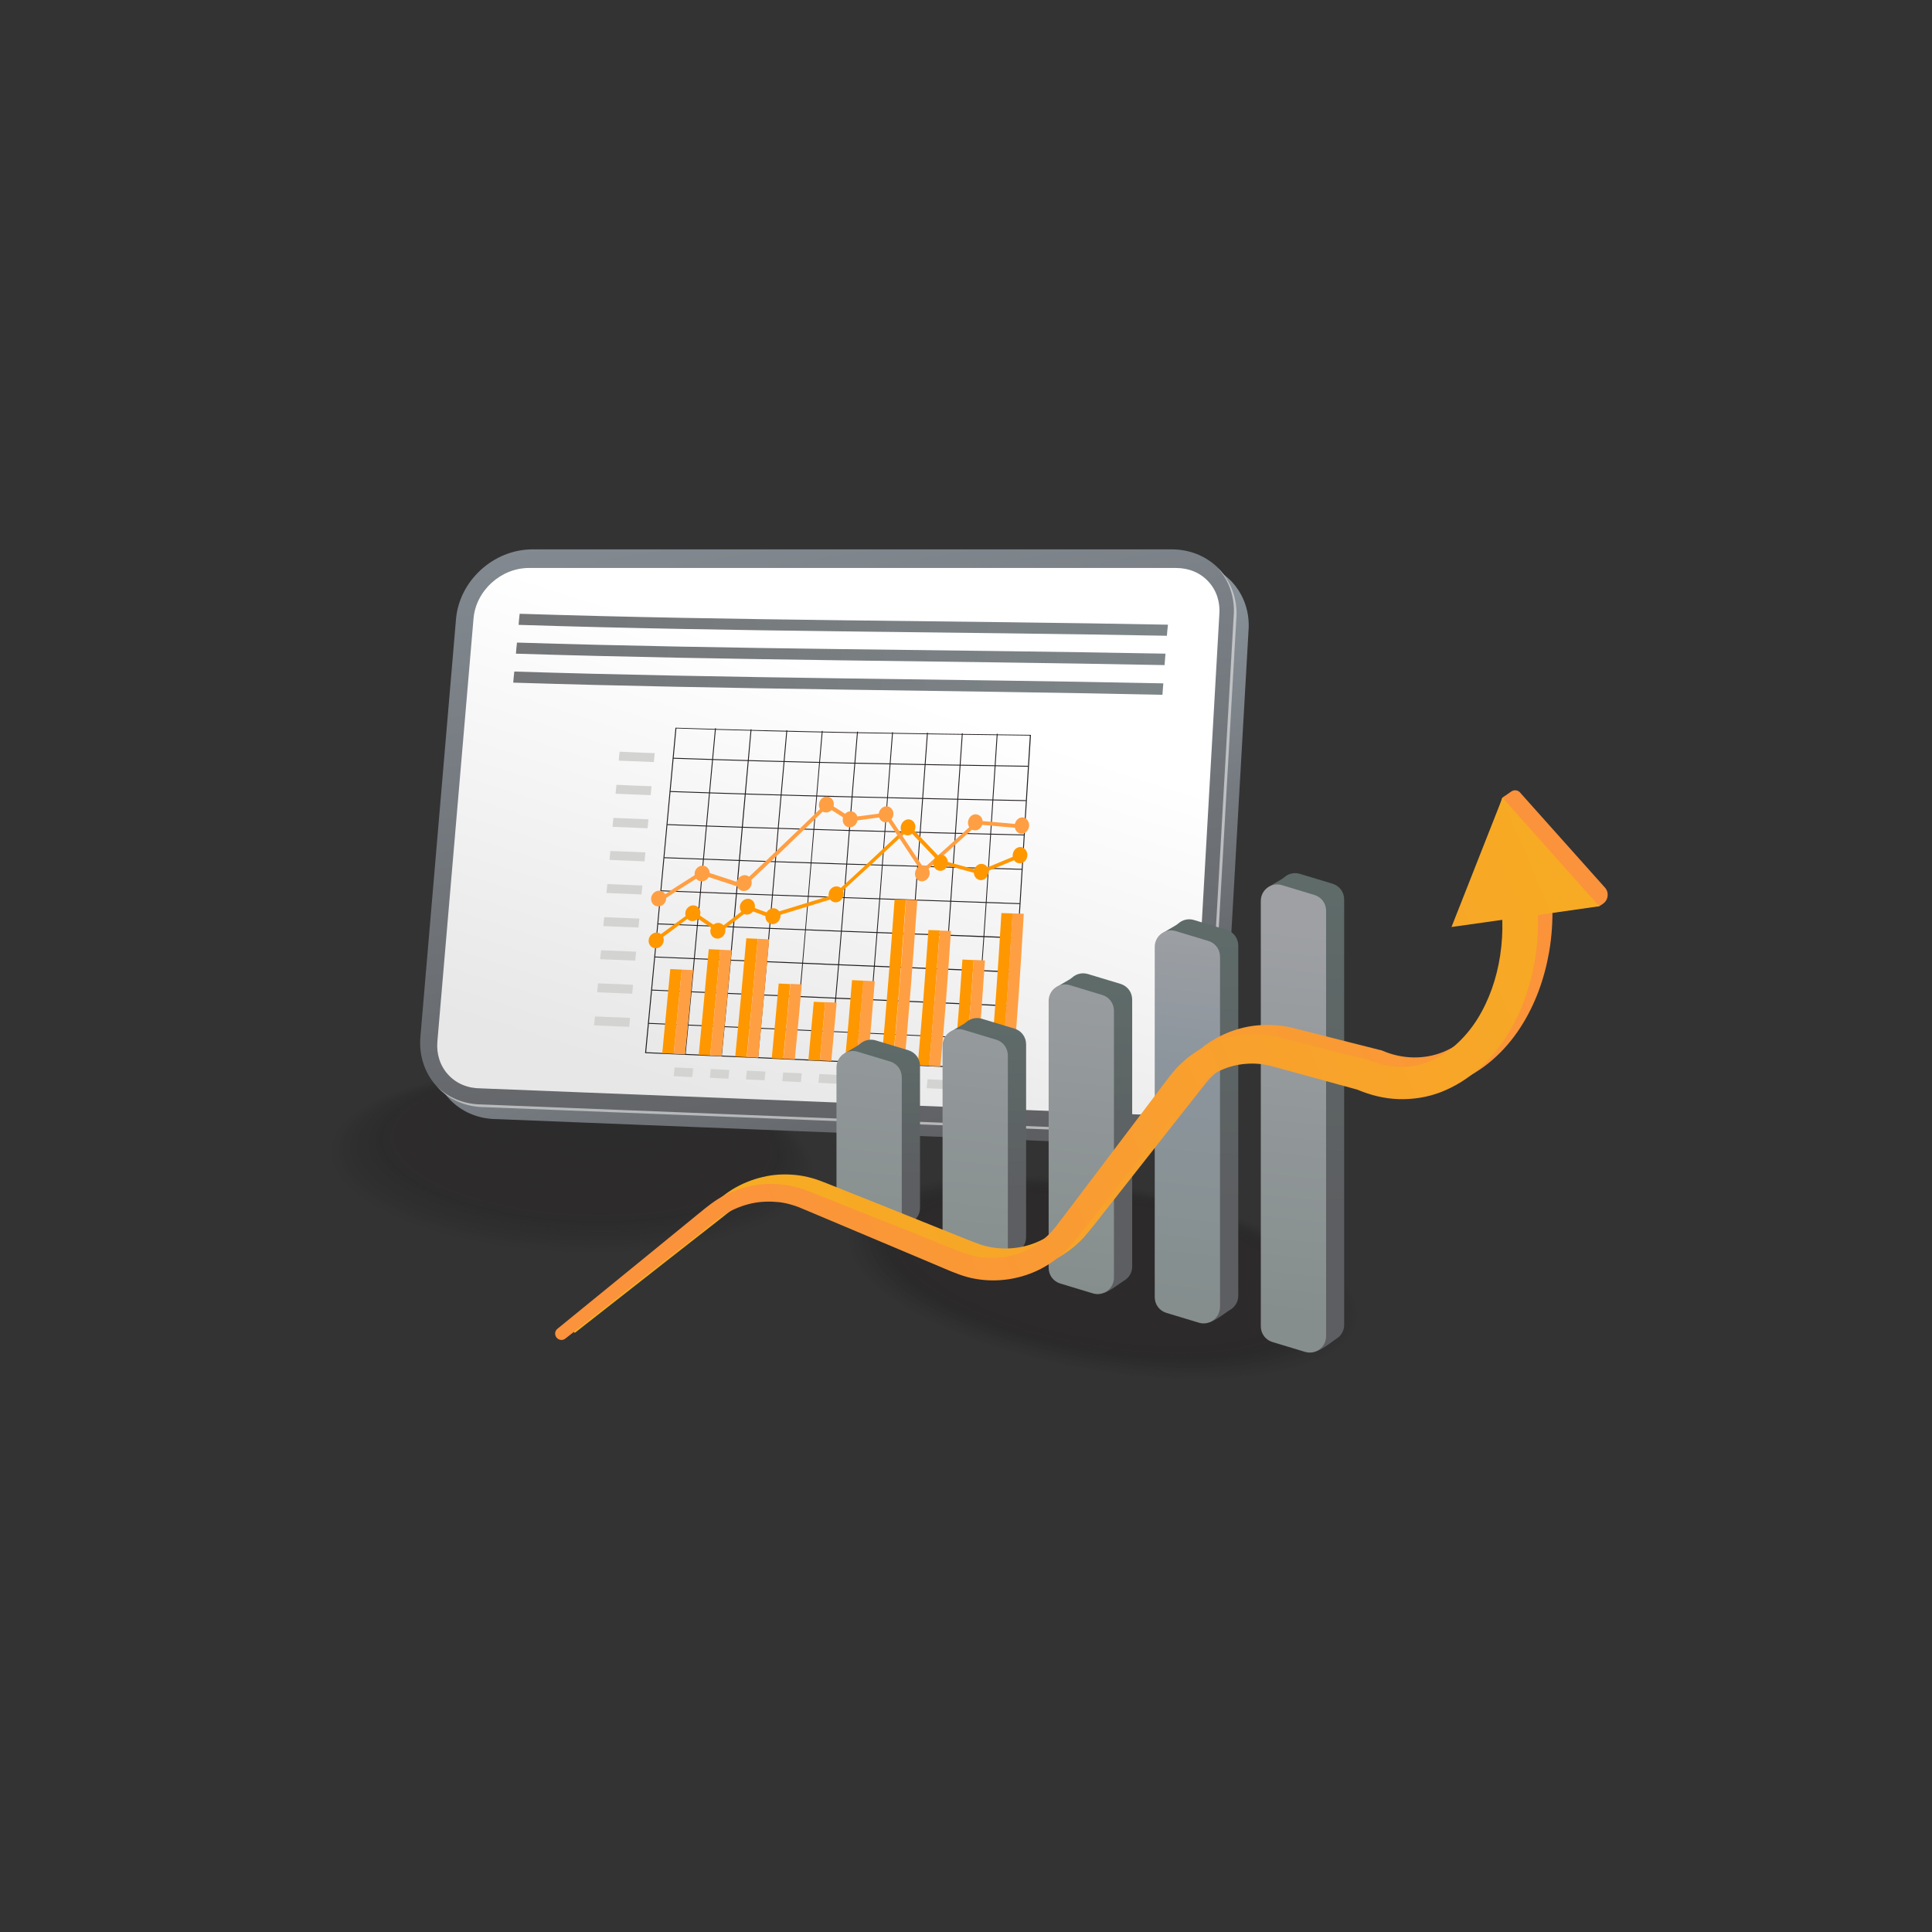 <?xml version="1.0" encoding="utf-8"?>
<!-- Generator: Adobe Illustrator 25.0.1, SVG Export Plug-In . SVG Version: 6.00 Build 0)  -->
<svg version="1.1" xmlns="http://www.w3.org/2000/svg" xmlns:xlink="http://www.w3.org/1999/xlink" x="0px" y="0px"
	 viewBox="0 0 1080 1080" style="enable-background:new 0 0 1080 1080;" xml:space="preserve">
<rect x="0" y="0" width="1080" height="1080" fill="#333333" stroke="none"/>
<style type="text/css">
	.st0{opacity:0.35;}
	.st1{opacity:0;fill:#231F20;}
	.st2{opacity:1.960784e-02;fill:#231F20;}
	.st3{opacity:3.921569e-02;fill:#231F20;}
	.st4{opacity:5.882353e-02;fill:#231F20;}
	.st5{opacity:7.843138e-02;fill:#231F20;}
	.st6{opacity:9.803922e-02;fill:#231F20;}
	.st7{opacity:0.118;fill:#231F20;}
	.st8{opacity:0.137;fill:#231F20;}
	.st9{opacity:0.157;fill:#231F20;}
	.st10{opacity:0.176;fill:#231F20;}
	.st11{opacity:0.196;fill:#231F20;}
	.st12{opacity:0.216;fill:#231F20;}
	.st13{opacity:0.235;fill:#231F20;}
	.st14{opacity:0.255;fill:#231F20;}
	.st15{opacity:0.275;fill:#231F20;}
	.st16{opacity:0.294;fill:#231F20;}
	.st17{opacity:0.314;fill:#231F20;}
	.st18{opacity:0.333;fill:#231F20;}
	.st19{opacity:0.353;fill:#231F20;}
	.st20{opacity:0.372;fill:#231F20;}
	.st21{opacity:0.392;fill:#231F20;}
	.st22{opacity:0.412;fill:#231F20;}
	.st23{opacity:0.431;fill:#231F20;}
	.st24{opacity:0.451;fill:#231F20;}
	.st25{opacity:0.471;fill:#231F20;}
	.st26{opacity:0.49;fill:#231F20;}
	.st27{opacity:0.51;fill:#231F20;}
	.st28{opacity:0.529;fill:#231F20;}
	.st29{opacity:0.549;fill:#231F20;}
	.st30{opacity:0.569;fill:#231F20;}
	.st31{opacity:0.588;fill:#231F20;}
	.st32{opacity:0.608;fill:#231F20;}
	.st33{opacity:0.627;fill:#231F20;}
	.st34{opacity:0.647;fill:#231F20;}
	.st35{opacity:0.667;fill:#231F20;}
	.st36{opacity:0.686;fill:#231F20;}
	.st37{opacity:0.706;fill:#231F20;}
	.st38{opacity:0.726;fill:#231F20;}
	.st39{opacity:0.745;fill:#231F20;}
	.st40{opacity:0.765;fill:#231F20;}
	.st41{opacity:0.784;fill:#231F20;}
	.st42{opacity:0.804;fill:#231F20;}
	.st43{opacity:0.824;fill:#231F20;}
	.st44{opacity:0.843;fill:#231F20;}
	.st45{opacity:0.863;fill:#231F20;}
	.st46{opacity:0.882;fill:#231F20;}
	.st47{opacity:0.902;fill:#231F20;}
	.st48{opacity:0.922;fill:#231F20;}
	.st49{opacity:0.941;fill:#231F20;}
	.st50{opacity:0.961;fill:#231F20;}
	.st51{opacity:0.98;fill:#231F20;}
	.st52{fill:#231F20;}
	.st53{fill:url(#SVGID_1_);}
	.st54{fill:url(#SVGID_2_);}
	.st55{fill:url(#SVGID_3_);}
	.st56{opacity:0.54;fill:#FFFFFF;}
	.st57{fill:#D3D3D1;}
	.st58{fill:#FF9700;}
	.st59{fill:#FF9F43;}
	.st60{fill:url(#SVGID_4_);}
	.st61{fill:url(#SVGID_5_);}
	.st62{fill:url(#SVGID_6_);}
	.st63{opacity:0.46;}
	.st64{fill:url(#SVGID_7_);}
	.st65{fill:url(#SVGID_8_);}
	.st66{fill:url(#SVGID_9_);}
	.st67{fill:url(#SVGID_10_);}
	.st68{fill:url(#SVGID_11_);}
	.st69{fill:url(#SVGID_12_);}
	.st70{fill:url(#SVGID_13_);}
	.st71{fill:url(#SVGID_14_);}
	.st72{fill:url(#SVGID_15_);}
	.st73{fill:url(#SVGID_16_);}
	.st74{fill:url(#SVGID_17_);}
	.st75{fill:url(#SVGID_18_);}
	.st76{fill:#6B757F;}
	.st77{fill:url(#SVGID_19_);}
	.st78{fill:url(#SVGID_20_);}
	.st79{fill:url(#SVGID_21_);}
	.st80{fill:#FFFFFF;}
	.st81{fill:url(#SVGID_22_);}
	.st82{fill:url(#SVGID_23_);}
	.st83{fill:url(#SVGID_24_);}
	.st84{fill:url(#SVGID_25_);}
	.st85{fill:#8C959D;}
	.st86{fill:#858E8D;}
	.st87{fill:url(#SVGID_26_);}
	.st88{fill:url(#SVGID_27_);}
	.st89{fill:url(#SVGID_28_);}
	.st90{fill:url(#SVGID_29_);}
	.st91{fill:url(#SVGID_30_);}
	.st92{fill:url(#SVGID_31_);}
	.st93{fill:url(#SVGID_32_);}
	.st94{fill:url(#SVGID_33_);}
	.st95{fill:url(#SVGID_34_);}
	.st96{fill:url(#SVGID_35_);}
	.st97{fill:url(#SVGID_36_);}
	.st98{fill:url(#SVGID_37_);}
	.st99{fill:url(#SVGID_38_);}
	.st100{fill:url(#SVGID_39_);}
	.st101{fill:#FEFEFF;}
	.st102{fill:#0F0D0E;}
	.st103{fill-rule:evenodd;clip-rule:evenodd;fill:#24292F;}
	.st104{fill:url(#SVGID_40_);}
	.st105{fill:url(#SVGID_41_);}
	.st106{fill:url(#SVGID_42_);}
	.st107{fill:url(#SVGID_43_);}
	.st108{fill:url(#SVGID_44_);}
	.st109{opacity:0.45;}
	.st110{fill:none;stroke:#231F20;stroke-width:4.619;stroke-miterlimit:10;}
	.st111{fill:none;stroke:#231F20;stroke-width:4.249;stroke-miterlimit:10;}
	.st112{fill:none;stroke:#231F20;stroke-width:4.772;stroke-miterlimit:10;}
	.st113{fill:none;stroke:#231F20;stroke-width:4.98;stroke-miterlimit:10;}
	.st114{fill:none;stroke:#231F20;stroke-width:4.366;stroke-miterlimit:10;}
	.st115{fill:url(#SVGID_45_);}
	.st116{fill:none;stroke:#485654;stroke-width:4.524;stroke-miterlimit:10;}
	.st117{fill:none;stroke:#485654;stroke-width:5.05;stroke-miterlimit:10;}
	.st118{fill:none;stroke:#485654;stroke-width:4.019;stroke-miterlimit:10;}
	.st119{opacity:0.72;fill:url(#SVGID_46_);}
	.st120{opacity:0.72;}
	.st121{opacity:0.72;fill:url(#SVGID_47_);}
	.st122{opacity:0.72;fill:url(#SVGID_48_);}
	.st123{opacity:0.72;fill:url(#SVGID_49_);}
	.st124{opacity:0.72;fill:url(#SVGID_50_);}
	.st125{fill:none;stroke:#747678;stroke-width:8.217;stroke-miterlimit:10;}
	.st126{fill:none;stroke:#747678;stroke-width:8.217;stroke-miterlimit:10;stroke-dasharray:1.991300e-02,21.808,10.909,0;}
	
		.st127{fill:none;stroke:#747678;stroke-width:8.217;stroke-miterlimit:10;stroke-dasharray:21.818,10.899,1.991300e-02,21.808,10.909,0;}
	.st128{fill:url(#SVGID_51_);}
	.st129{fill:url(#SVGID_52_);}
	.st130{fill:url(#SVGID_53_);}
	.st131{fill:url(#SVGID_54_);}
	.st132{fill:url(#SVGID_55_);}
	.st133{fill:#C4C6C8;}
	.st134{fill:url(#SVGID_56_);}
	.st135{fill:url(#SVGID_57_);}
	.st136{fill:#24292F;}
	.st137{fill:#FCFCFE;}
	.st138{fill:url(#SVGID_58_);}
	.st139{fill:url(#SVGID_59_);}
	.st140{fill:url(#SVGID_60_);}
	.st141{fill:url(#SVGID_61_);}
	.st142{fill:url(#SVGID_62_);}
	.st143{fill:url(#SVGID_63_);}
	.st144{fill:url(#SVGID_64_);}
	.st145{fill:url(#SVGID_65_);}
	.st146{fill:url(#SVGID_66_);}
	.st147{fill:url(#SVGID_67_);}
	.st148{fill:url(#SVGID_68_);}
	.st149{fill:url(#SVGID_69_);}
	.st150{fill:url(#SVGID_70_);}
	.st151{fill:url(#SVGID_71_);}
	.st152{fill:url(#SVGID_72_);}
	.st153{fill:url(#SVGID_73_);}
	.st154{fill:url(#SVGID_74_);}
	.st155{fill:url(#SVGID_75_);}
	.st156{fill:url(#SVGID_76_);}
	.st157{fill:url(#SVGID_77_);}
	.st158{fill:url(#SVGID_78_);}
	.st159{fill:url(#SVGID_79_);}
	.st160{fill:url(#SVGID_80_);}
	.st161{fill:url(#SVGID_81_);}
	.st162{fill:url(#SVGID_82_);}
	.st163{fill:url(#SVGID_83_);}
	.st164{fill:url(#SVGID_84_);}
	.st165{fill:url(#SVGID_85_);}
	.st166{fill:url(#SVGID_86_);}
	.st167{fill:url(#SVGID_87_);}
	.st168{fill:url(#SVGID_88_);}
	.st169{fill:url(#SVGID_89_);}
	.st170{fill:url(#SVGID_90_);}
	.st171{fill:url(#SVGID_91_);}
	.st172{fill:url(#SVGID_92_);}
	.st173{fill:url(#SVGID_93_);}
</style>
<g id="Layer_1">
</g>
<g id="Step_2">
</g>
<g id="Step_3">
</g>
<g id="Step_4">
	<g>
		<g class="st0">
			
				<ellipse transform="matrix(4.302964e-02 -0.999 0.999 4.302964e-02 -343.94 940.719)" class="st1" cx="319.1" cy="649.9" rx="52.2" ry="137.9"/>
			
				<ellipse transform="matrix(4.308572e-02 -0.999 0.999 4.308572e-02 -343.088 940.482)" class="st2" cx="319.4" cy="649.3" rx="51.5" ry="136.2"/>
			
				<ellipse transform="matrix(4.314321e-02 -0.999 0.999 4.314321e-02 -342.237 940.244)" class="st3" cx="319.7" cy="648.8" rx="50.8" ry="134.5"/>
			
				<ellipse transform="matrix(4.320217e-02 -0.999 0.999 4.320217e-02 -341.386 940.005)" class="st4" cx="320.1" cy="648.2" rx="50.2" ry="132.7"/>
			
				<ellipse transform="matrix(4.326264e-02 -0.999 0.999 4.326264e-02 -340.535 939.765)" class="st5" cx="320.4" cy="647.7" rx="49.5" ry="131"/>
			
				<ellipse transform="matrix(4.332469e-02 -0.999 0.999 4.332469e-02 -339.685 939.524)" class="st6" cx="320.7" cy="647.1" rx="48.8" ry="129.3"/>
			
				<ellipse transform="matrix(4.338839e-02 -0.999 0.999 4.338839e-02 -338.836 939.282)" class="st7" cx="321.1" cy="646.6" rx="48.1" ry="127.6"/>
			
				<ellipse transform="matrix(4.345379e-02 -0.999 0.999 4.345379e-02 -337.987 939.039)" class="st8" cx="321.4" cy="646" rx="47.4" ry="125.8"/>
			
				<ellipse transform="matrix(4.352096e-02 -0.999 0.999 4.352096e-02 -337.138 938.795)" class="st9" cx="321.7" cy="645.5" rx="46.7" ry="124.1"/>
			
				<ellipse transform="matrix(4.358999e-02 -0.999 0.999 4.358999e-02 -336.291 938.55)" class="st10" cx="322.1" cy="644.9" rx="46" ry="122.4"/>
			
				<ellipse transform="matrix(4.366094e-02 -0.999 0.999 4.366094e-02 -335.443 938.304)" class="st11" cx="322.4" cy="644.4" rx="45.4" ry="120.7"/>
			
				<ellipse transform="matrix(4.373391e-02 -0.999 0.999 4.373391e-02 -334.597 938.056)" class="st12" cx="322.7" cy="643.8" rx="44.7" ry="119"/>
			
				<ellipse transform="matrix(4.380897e-02 -0.999 0.999 4.380897e-02 -333.751 937.807)" class="st13" cx="323" cy="643.3" rx="44" ry="117.2"/>
			
				<ellipse transform="matrix(4.388621e-02 -0.999 0.999 4.388621e-02 -332.906 937.557)" class="st14" cx="323.4" cy="642.7" rx="43.3" ry="115.5"/>
			
				<ellipse transform="matrix(4.396575e-02 -0.999 0.999 4.396575e-02 -332.062 937.305)" class="st15" cx="323.7" cy="642.2" rx="42.6" ry="113.8"/>
			
				<ellipse transform="matrix(4.404767e-02 -0.999 0.999 4.404767e-02 -331.218 937.052)" class="st16" cx="324" cy="641.6" rx="41.9" ry="112.1"/>
			
				<ellipse transform="matrix(4.413209e-02 -0.999 0.999 4.413209e-02 -330.375 936.797)" class="st17" cx="324.4" cy="641" rx="41.3" ry="110.4"/>
			
				<ellipse transform="matrix(4.421913e-02 -0.999 0.999 4.421913e-02 -329.533 936.541)" class="st18" cx="324.7" cy="640.5" rx="40.6" ry="108.6"/>
			
				<ellipse transform="matrix(4.430889e-02 -0.999 0.999 4.430889e-02 -328.692 936.283)" class="st19" cx="325" cy="639.9" rx="39.9" ry="106.9"/>
			
				<ellipse transform="matrix(4.440153e-02 -0.999 0.999 4.440153e-02 -327.852 936.023)" class="st20" cx="325.3" cy="639.4" rx="39.2" ry="105.2"/>
			
				<ellipse transform="matrix(4.449718e-02 -0.999 0.999 4.449718e-02 -327.012 935.761)" class="st21" cx="325.7" cy="638.8" rx="38.5" ry="103.5"/>
			
				<ellipse transform="matrix(4.459598e-02 -0.999 0.999 4.459598e-02 -326.174 935.498)" class="st22" cx="326" cy="638.3" rx="37.8" ry="101.7"/>
			
				<ellipse transform="matrix(4.469810e-02 -0.999 0.999 4.469810e-02 -325.337 935.232)" class="st23" cx="326.3" cy="637.7" rx="37.2" ry="100"/>
			
				<ellipse transform="matrix(4.480370e-02 -0.999 0.999 4.480370e-02 -324.5 934.964)" class="st24" cx="326.7" cy="637.2" rx="36.5" ry="98.3"/>
			
				<ellipse transform="matrix(4.491298e-02 -0.999 0.999 4.491298e-02 -323.666 934.694)" class="st25" cx="327" cy="636.6" rx="35.8" ry="96.6"/>
			
				<ellipse transform="matrix(4.502611e-02 -0.999 0.999 4.502611e-02 -322.832 934.421)" class="st26" cx="327.3" cy="636.1" rx="35.1" ry="94.9"/>
			
				<ellipse transform="matrix(4.514331e-02 -0.999 0.999 4.514331e-02 -321.999 934.146)" class="st27" cx="327.7" cy="635.5" rx="34.4" ry="93.1"/>
			
				<ellipse transform="matrix(4.526481e-02 -0.999 0.999 4.526481e-02 -321.168 933.869)" class="st28" cx="328" cy="635" rx="33.7" ry="91.4"/>
			
				<ellipse transform="matrix(4.539085e-02 -0.999 0.999 4.539085e-02 -320.339 933.588)" class="st29" cx="328.3" cy="634.4" rx="33" ry="89.7"/>
			
				<ellipse transform="matrix(4.552168e-02 -0.999 0.999 4.552168e-02 -319.51 933.304)" class="st30" cx="328.6" cy="633.9" rx="32.4" ry="88"/>
			
				<ellipse transform="matrix(4.565758e-02 -0.999 0.999 4.565758e-02 -318.684 933.018)" class="st31" cx="329" cy="633.3" rx="31.7" ry="86.3"/>
			
				<ellipse transform="matrix(4.579886e-02 -0.999 0.999 4.579886e-02 -317.859 932.727)" class="st32" cx="329.3" cy="632.7" rx="31" ry="84.5"/>
			
				<ellipse transform="matrix(4.594583e-02 -0.999 0.999 4.594583e-02 -317.036 932.434)" class="st33" cx="329.6" cy="632.2" rx="30.3" ry="82.8"/>
			
				<ellipse transform="matrix(4.609887e-02 -0.999 0.999 4.609887e-02 -316.215 932.136)" class="st34" cx="330" cy="631.6" rx="29.6" ry="81.1"/>
			
				<ellipse transform="matrix(4.625833e-02 -0.999 0.999 4.625833e-02 -315.396 931.835)" class="st35" cx="330.3" cy="631.1" rx="28.9" ry="79.4"/>
			
				<ellipse transform="matrix(4.642465e-02 -0.999 0.999 4.642465e-02 -314.579 931.529)" class="st36" cx="330.6" cy="630.5" rx="28.3" ry="77.6"/>
			
				<ellipse transform="matrix(4.659827e-02 -0.999 0.999 4.659827e-02 -313.764 931.219)" class="st37" cx="331" cy="630" rx="27.6" ry="75.9"/>
			
				<ellipse transform="matrix(4.677968e-02 -0.999 0.999 4.677968e-02 -312.952 930.904)" class="st38" cx="331.3" cy="629.4" rx="26.9" ry="74.2"/>
			
				<ellipse transform="matrix(4.696943e-02 -0.999 0.999 4.696943e-02 -312.142 930.584)" class="st39" cx="331.6" cy="628.9" rx="26.2" ry="72.5"/>
			
				<ellipse transform="matrix(4.716810e-02 -0.999 0.999 4.716810e-02 -311.335 930.258)" class="st40" cx="331.9" cy="628.3" rx="25.5" ry="70.8"/>
			
				<ellipse transform="matrix(4.737633e-02 -0.999 0.999 4.737633e-02 -310.532 929.927)" class="st41" cx="332.3" cy="627.8" rx="24.8" ry="69"/>
			
				<ellipse transform="matrix(4.759484e-02 -0.999 0.999 4.759484e-02 -309.731 929.588)" class="st42" cx="332.6" cy="627.2" rx="24.1" ry="67.3"/>
			
				<ellipse transform="matrix(4.782440e-02 -0.999 0.999 4.782440e-02 -308.934 929.244)" class="st43" cx="332.9" cy="626.7" rx="23.5" ry="65.6"/>
			
				<ellipse transform="matrix(4.806589e-02 -0.999 0.999 4.806589e-02 -308.141 928.891)" class="st44" cx="333.3" cy="626.1" rx="22.8" ry="63.9"/>
			
				<ellipse transform="matrix(4.832024e-02 -0.999 0.999 4.832024e-02 -307.351 928.53)" class="st45" cx="333.6" cy="625.6" rx="22.1" ry="62.2"/>
			
				<ellipse transform="matrix(4.858853e-02 -0.999 0.999 4.858853e-02 -306.567 928.161)" class="st46" cx="333.9" cy="625" rx="21.4" ry="60.4"/>
			
				<ellipse transform="matrix(4.887194e-02 -0.999 0.999 4.887194e-02 -305.786 927.783)" class="st47" cx="334.3" cy="624.4" rx="20.7" ry="58.7"/>
			
				<ellipse transform="matrix(4.917177e-02 -0.999 0.999 4.917177e-02 -305.011 927.394)" class="st48" cx="334.6" cy="623.9" rx="20" ry="57"/>
			
				<ellipse transform="matrix(4.948951e-02 -0.999 0.999 4.948951e-02 -304.242 926.994)" class="st49" cx="334.9" cy="623.3" rx="19.4" ry="55.3"/>
			
				<ellipse transform="matrix(4.982682e-02 -0.999 0.999 4.982682e-02 -303.479 926.582)" class="st50" cx="335.2" cy="622.8" rx="18.7" ry="53.5"/>
			
				<ellipse transform="matrix(5.018556e-02 -0.999 0.999 5.018556e-02 -302.722 926.156)" class="st51" cx="335.6" cy="622.2" rx="18" ry="51.8"/>
			
				<ellipse transform="matrix(5.056785e-02 -0.999 0.999 5.056785e-02 -301.973 925.716)" class="st52" cx="335.9" cy="621.7" rx="17.3" ry="50.1"/>
		</g>
		<linearGradient id="SVGID_1_" gradientUnits="userSpaceOnUse" x1="546.618" y1="645.72" x2="404.15" y2="319.422">
			<stop  offset="0" style="stop-color:#5D5E61"/>
			<stop  offset="0.704" style="stop-color:#8C959D"/>
			<stop  offset="1" style="stop-color:#7D8589"/>
		</linearGradient>
		<path class="st53" d="M661.8,313.9H304.5c-21.8,0-41,17.5-42.8,39.1l-19.9,233.5c-1.8,21.6,14.3,39.1,36.1,39.1L641,640.1
			c21.8,0,41-17.5,42.8-39.1l14.1-247.9C699.8,331.4,683.6,313.9,661.8,313.9z"/>
		<linearGradient id="SVGID_2_" gradientUnits="userSpaceOnUse" x1="496.972" y1="670.826" x2="382.078" y2="-32.323">
			<stop  offset="0" style="stop-color:#5D5E61"/>
			<stop  offset="0.704" style="stop-color:#8C959D"/>
			<stop  offset="1" style="stop-color:#7D8589"/>
		</linearGradient>
		<path class="st54" d="M655,307.1H297.7c-21.8,0-41,17.5-42.8,39.1l-19.9,233.5c-1.8,21.6,14.3,39.1,36.1,39.1l363.1,14.4
			c21.8,0,41-17.5,42.8-39.1l14.1-247.9C693,324.6,676.8,307.1,655,307.1z"/>
		
			<linearGradient id="SVGID_3_" gradientUnits="userSpaceOnUse" x1="653.293" y1="643.828" x2="727.163" y2="410.173" gradientTransform="matrix(1 0 -8.470000e-02 0.991 -192.457 -20.332)">
			<stop  offset="0" style="stop-color:#E7E7E7"/>
			<stop  offset="1" style="stop-color:#FFFFFF"/>
		</linearGradient>
		<path class="st55" d="M268.7,608.4c-7.2,0-13.7-2.7-18.2-7.7c-4.5-4.9-6.6-11.5-6-18.5l20.2-236.4c1.3-15.6,15.3-28.3,31-28.3
			l361.7,0c7.2,0,13.7,2.7,18.2,7.7c4.5,4.9,6.6,11.5,6,18.5L667.3,595c-1.3,15.2-15.1,27.8-30.8,28L268.7,608.4z"/>
		<path class="st56" d="M680.6,317.3c6.4,7.1,10,16.8,9,27.5l-14.1,247.9c-1.8,21.6-21,39.1-42.8,39.1l-363.1-14.4
			c-10.2,0-19.2-3.9-25.6-10.2c6.5,7.2,16.1,11.7,27.1,11.7l363.1,14.4c21.8,0,41-17.5,42.8-39.1l14.1-247.9
			C692.1,334.8,688,324.5,680.6,317.3z"/>
		<g>
			<g>
				<path class="st52" d="M563.9,598.3c-67.7-3.4-135.5-6.7-203.3-9.6c7-72.5,10.2-109.2,17-181.9c66.2,2.2,132.4,3.2,198.7,4
					C572.3,473.3,569,535.9,563.9,598.3z M361.2,588.2c67.4,2.9,134.8,6.1,202.2,9.5c5.1-62.1,8.4-124.3,12.3-186.5
					c-65.9-0.8-131.8-1.7-197.6-4C371.3,479.7,368.1,516.1,361.2,588.2z"/>
			</g>
			<g>
				<path class="st52" d="M574.8,428.6c-66.2-1-132.4-2.2-198.6-4.5c0-0.2,0-0.3,0-0.5c66.2,2.3,132.4,3.5,198.6,4.5
					C574.9,428.3,574.9,428.4,574.8,428.6z"/>
			</g>
			<g>
				<path class="st52" d="M573.6,447.8c-66.4-1.3-132.8-2.7-199.1-5.1c0-0.2,0-0.3,0-0.5c66.3,2.4,132.7,3.8,199.1,5.1
					C573.7,447.5,573.7,447.6,573.6,447.8z"/>
			</g>
			<g>
				<path class="st52" d="M572.5,467c-66.6-1.6-133.1-3.3-199.7-5.8c0-0.2,0-0.3,0-0.5c66.5,2.5,133.1,4.2,199.6,5.8
					C572.5,466.7,572.5,466.8,572.5,467z"/>
			</g>
			<g>
				<path class="st52" d="M571.3,486.2c-66.7-1.9-133.5-3.9-200.2-6.5c0-0.2,0-0.3,0-0.5c66.7,2.6,133.5,4.6,200.2,6.5
					C571.4,485.9,571.3,486,571.3,486.2z"/>
			</g>
			<g>
				<path class="st52" d="M570.2,505.4c-66.9-2.3-133.9-4.5-200.8-7.2c0-0.2,0-0.3,0-0.5c66.9,2.7,133.8,4.9,200.8,7.2
					C570.2,505.1,570.2,505.2,570.2,505.4z"/>
			</g>
			<g>
				<path class="st52" d="M569,524.6c-67.1-2.6-134.2-5.1-201.3-7.9c0-0.2,0-0.3,0-0.5c67.1,2.8,134.2,5.3,201.3,7.8
					C569,524.3,569,524.4,569,524.6z"/>
			</g>
			<g>
				<path class="st52" d="M567.7,543.7c-67.3-2.8-134.5-5.6-201.8-8.5c0-0.2,0-0.3,0-0.5c67.3,2.9,134.5,5.6,201.8,8.4
					C567.8,543.4,567.8,543.5,567.7,543.7z"/>
			</g>
			<g>
				<path class="st52" d="M566.4,562.7c-67.4-3.1-134.8-6-202.2-9c0-0.2,0-0.3,0-0.5c67.4,2.9,134.8,5.9,202.2,8.9
					C566.5,562.4,566.4,562.5,566.4,562.7z"/>
			</g>
			<g>
				<path class="st52" d="M565,581.6c-67.5-3.3-135-6.4-202.6-9.3c0-0.2,0-0.3,0-0.5c67.5,2.9,135,6.1,202.5,9.3
					C565,581.3,565,581.4,565,581.6z"/>
			</g>
			<g>
				<path class="st52" d="M383.3,589.4c-0.2,0-0.3,0-0.5,0c7-72.5,10.1-109.4,16.9-182.3c0.2,0,0.3,0,0.5,0
					C393.4,480,390.3,516.9,383.3,589.4z"/>
			</g>
			<g>
				<path class="st52" d="M403.5,590.3c-0.2,0-0.3,0-0.5,0c7.1-72.5,9.9-109.6,16.6-182.6c0.2,0,0.3,0,0.5,0
					C413.5,480.7,410.6,517.9,403.5,590.3z"/>
			</g>
			<g>
				<path class="st52" d="M423.8,591.3c-0.2,0-0.3,0-0.5,0c7-72.5,9.7-109.9,16.3-183.1c0.2,0,0.3,0,0.5,0
					C433.5,481.4,430.8,518.8,423.8,591.3z"/>
			</g>
			<g>
				<path class="st52" d="M444,592.2c-0.2,0-0.3,0-0.5,0c7-72.6,9.5-110.2,15.9-183.6c0.2,0,0.3,0,0.5,0
					C453.4,482,450.9,519.7,444,592.2z"/>
			</g>
			<g>
				<path class="st52" d="M464.2,593.2c-0.2,0-0.3,0-0.5,0c6.9-72.6,9.1-110.6,15.4-184.2c0.2,0,0.3,0,0.5,0
					C473.3,482.5,471.1,520.5,464.2,593.2z"/>
			</g>
			<g>
				<path class="st52" d="M484.4,594.1c-0.2,0-0.3,0-0.5,0c5.6-61.5,10-123.2,14.8-184.8c0.2,0,0.3,0,0.5,0
					C494.3,470.9,490,532.6,484.4,594.1z"/>
			</g>
			<g>
				<path class="st52" d="M504.5,595.1c-0.2,0-0.3,0-0.5,0c5.5-61.8,9.6-123.6,14.2-185.5c0.2,0,0.3,0,0.5,0
					C514.1,471.4,510,533.3,504.5,595.1z"/>
			</g>
			<g>
				<path class="st52" d="M524.6,596.1c-0.2,0-0.3,0-0.5,0c5.4-62,9.2-124.1,13.6-186.2c0.2,0,0.3,0,0.5,0
					C533.8,472,530,534.1,524.6,596.1z"/>
			</g>
			<g>
				<path class="st52" d="M544.7,597.1c-0.2,0-0.3,0-0.5,0c5.3-62.2,8.8-124.6,13-186.9c0.2,0,0.3,0,0.5,0
					C553.5,472.5,549.9,534.8,544.7,597.1z"/>
			</g>
			<g>
				<path class="st57" d="M345.9,425.2c7.9,0.3,11.8,0.5,19.6,0.8c0.2-2,0.3-3,0.5-5c-7.8-0.3-11.8-0.4-19.6-0.8
					C346.1,422.2,346,423.2,345.9,425.2z"/>
			</g>
			<g>
				<path class="st57" d="M344.1,443.7c7.9,0.3,11.8,0.5,19.6,0.8c0.2-2,0.3-3,0.5-5c-7.8-0.3-11.8-0.4-19.6-0.8
					C344.4,440.7,344.3,441.7,344.1,443.7z"/>
			</g>
			<g>
				<path class="st57" d="M342.4,462.2c7.9,0.3,11.8,0.5,19.6,0.8c0.2-2,0.3-3,0.5-5c-7.8-0.3-11.8-0.5-19.6-0.8
					C342.7,459.2,342.6,460.2,342.4,462.2z"/>
			</g>
			<g>
				<path class="st57" d="M340.7,480.7c7.9,0.3,11.8,0.5,19.6,0.8c0.2-2,0.3-3,0.5-5c-7.8-0.3-11.8-0.5-19.6-0.8
					C341,477.7,340.9,478.7,340.7,480.7z"/>
			</g>
			<g>
				<path class="st57" d="M339,499.2c7.9,0.3,11.8,0.5,19.6,0.8c0.2-2,0.3-3,0.5-5c-7.8-0.3-11.8-0.5-19.6-0.8
					C339.3,496.2,339.2,497.2,339,499.2z"/>
			</g>
			<g>
				<path class="st57" d="M337.3,517.7c7.9,0.3,11.8,0.5,19.6,0.8c0.2-2,0.3-3,0.5-5c-7.8-0.3-11.8-0.5-19.6-0.8
					C337.5,514.7,337.4,515.7,337.3,517.7z"/>
			</g>
			<g>
				<path class="st57" d="M335.5,536.2c7.8,0.3,11.8,0.5,19.6,0.8c0.2-2,0.3-3,0.5-5c-7.8-0.3-11.8-0.5-19.6-0.8
					C335.8,533.2,335.7,534.2,335.5,536.2z"/>
			</g>
			<g>
				<path class="st57" d="M333.8,554.7c7.8,0.3,11.8,0.5,19.6,0.8c0.2-2,0.3-3,0.5-5c-7.8-0.3-11.8-0.5-19.6-0.8
					C334.1,551.7,334,552.7,333.8,554.7z"/>
			</g>
			<g>
				<path class="st57" d="M332.1,573.2c7.8,0.3,11.7,0.5,19.6,0.8c0.2-2,0.3-3,0.5-5c-7.8-0.3-11.7-0.5-19.6-0.8
					C332.4,570.2,332.3,571.2,332.1,573.2z"/>
			</g>
			<g>
				<path class="st57" d="M376.6,601.6c4.2,0.2,6.3,0.3,10.4,0.5c0.2-2,0.3-3,0.5-4.9c-4.2-0.2-6.3-0.3-10.4-0.5
					C376.9,598.7,376.8,599.7,376.6,601.6z"/>
			</g>
			<g>
				<path class="st57" d="M396.8,602.5c4.2,0.2,6.3,0.3,10.4,0.5c0.2-2,0.3-3,0.5-4.9c-4.2-0.2-6.3-0.3-10.4-0.5
					C397.1,599.6,397,600.6,396.8,602.5z"/>
			</g>
			<g>
				<path class="st57" d="M417,603.4c4.2,0.2,6.3,0.3,10.4,0.5c0.2-2,0.3-3,0.5-4.9c-4.2-0.2-6.3-0.3-10.4-0.5
					C417.3,600.5,417.2,601.5,417,603.4z"/>
			</g>
			<g>
				<path class="st57" d="M437.3,604.4c4.2,0.2,6.3,0.3,10.4,0.5c0.2-2,0.3-3,0.5-4.9c-4.2-0.2-6.3-0.3-10.4-0.5
					C437.6,601.4,437.5,602.4,437.3,604.4z"/>
			</g>
			<g>
				<path class="st57" d="M457.5,605.3c4.2,0.2,6.3,0.3,10.4,0.5c0.2-2,0.3-3,0.5-4.9c-4.2-0.2-6.3-0.3-10.4-0.5
					C457.8,602.4,457.7,603.4,457.5,605.3z"/>
			</g>
			<g>
				<path class="st57" d="M477.7,606.3c4.2,0.2,6.3,0.3,10.4,0.5c0.2-2,0.3-3,0.5-4.9c-4.2-0.2-6.3-0.3-10.4-0.5
					C478,603.4,477.9,604.3,477.7,606.3z"/>
			</g>
			<g>
				<path class="st57" d="M497.9,607.3c4.2,0.2,6.2,0.3,10.4,0.5c0.2-2,0.3-3,0.5-4.9c-4.2-0.2-6.2-0.3-10.4-0.5
					C498.2,604.3,498.1,605.3,497.9,607.3z"/>
			</g>
			<g>
				<path class="st57" d="M518,608.3c4.2,0.2,6.2,0.3,10.4,0.5c0.2-2,0.3-3,0.5-5c-4.2-0.2-6.2-0.3-10.4-0.5
					C518.3,605.3,518.2,606.3,518,608.3z"/>
			</g>
			<g>
				<path class="st57" d="M538.1,609.3c4.1,0.2,6.2,0.3,10.4,0.5c0.2-2,0.3-3,0.5-5c-4.1-0.2-6.2-0.3-10.4-0.5
					C538.4,606.3,538.3,607.3,538.1,609.3z"/>
			</g>
			<g>
				<path class="st57" d="M558.2,610.3c4.1,0.2,6.2,0.3,10.3,0.5c0.2-2,0.3-3,0.4-5c-4.1-0.2-6.2-0.3-10.3-0.5
					C558.4,607.4,558.4,608.3,558.2,610.3z"/>
			</g>
			<g>
				<g>
					<g>
						<path class="st58" d="M381.1,542c-2.6-0.1-3.9-0.2-6.4-0.3c-1.8,18.9-2.7,28.3-4.5,47.1c2.6,0.1,3.9,0.2,6.4,0.3
							C378.4,570.4,379.3,560.9,381.1,542z"/>
					</g>
					<g>
						<path class="st59" d="M387.5,542.3c-2.6-0.1-3.9-0.2-6.4-0.3c-1.8,18.9-2.7,28.3-4.5,47.1c2.6,0.1,3.9,0.2,6.4,0.3
							C384.9,570.6,385.7,561.2,387.5,542.3z"/>
					</g>
				</g>
				<g>
					<g>
						<path class="st58" d="M402.6,530.9c-2.6-0.1-3.9-0.2-6.4-0.3c-2.2,23.7-3.3,35.6-5.6,59.1c2.6,0.1,3.9,0.2,6.4,0.3
							C399.3,566.5,400.4,554.6,402.6,530.9z"/>
					</g>
					<g>
						<path class="st59" d="M409,531.2c-2.6-0.1-3.8-0.2-6.4-0.3c-2.2,23.7-3.3,35.6-5.6,59.2c2.6,0.1,3.9,0.2,6.4,0.3
							C405.8,566.8,406.9,554.9,409,531.2z"/>
					</g>
				</g>
				<g>
					<g>
						<path class="st58" d="M423.6,524.8c-2.6-0.1-3.8-0.2-6.4-0.3c-2.4,26.6-3.6,39.8-6.2,66.1c2.6,0.1,3.9,0.2,6.4,0.3
							C420,564.7,421.2,551.4,423.6,524.8z"/>
					</g>
					<g>
						<path class="st59" d="M430,525.1c-2.6-0.1-3.8-0.2-6.4-0.3c-2.4,26.6-3.6,39.8-6.1,66.2c2.6,0.1,3.9,0.2,6.4,0.3
							C426.4,565,427.6,551.7,430,525.1z"/>
					</g>
				</g>
				<g>
					<g>
						<path class="st58" d="M441.7,550.1c-2.6-0.1-3.8-0.2-6.4-0.3c-1.5,16.8-2.3,25.2-3.9,41.8c2.6,0.1,3.9,0.2,6.4,0.3
							C439.5,575.3,440.2,566.9,441.7,550.1z"/>
					</g>
					<g>
						<path class="st59" d="M448.2,550.3c-2.6-0.1-3.8-0.2-6.4-0.3c-1.5,16.8-2.3,25.2-3.9,41.9c2.6,0.1,3.9,0.2,6.4,0.3
							C445.9,575.6,446.7,567.2,448.2,550.3z"/>
					</g>
				</g>
				<g>
					<g>
						<path class="st58" d="M461.3,560.3c-2.6-0.1-3.8-0.2-6.4-0.3c-1.2,13.1-1.8,19.6-3,32.6c2.6,0.1,3.9,0.2,6.4,0.3
							C459.5,579.9,460.1,573.4,461.3,560.3z"/>
					</g>
					<g>
						<path class="st59" d="M467.7,560.5c-2.6-0.1-3.8-0.2-6.4-0.3c-1.2,13.1-1.7,19.6-3,32.6c2.6,0.1,3.9,0.2,6.4,0.3
							C465.9,580.2,466.5,573.7,467.7,560.5z"/>
					</g>
				</g>
				<g>
					<g>
						<path class="st58" d="M482.7,548.2c-2.6-0.1-3.8-0.2-6.4-0.3c-1.5,18.3-2.3,27.5-4,45.6c2.6,0.1,3.8,0.2,6.4,0.3
							C480.4,575.7,481.1,566.6,482.7,548.2z"/>
					</g>
					<g>
						<path class="st59" d="M489,548.5c-2.6-0.1-3.8-0.2-6.4-0.3c-1.5,18.4-2.3,27.5-4,45.6c2.6,0.1,3.8,0.2,6.4,0.3
							C486.8,576,487.5,566.9,489,548.5z"/>
					</g>
				</g>
				<g>
					<g>
						<path class="st58" d="M506.4,502.9c-2.5-0.1-3.8-0.1-6.3-0.2c-2.8,37.1-4.2,55.6-7.5,91.9c2.6,0.1,3.8,0.2,6.4,0.3
							C502.3,558.6,503.7,540,506.4,502.9z"/>
					</g>
					<g>
						<path class="st59" d="M512.8,503.1c-2.5-0.1-3.8-0.1-6.3-0.2c-2.7,37.1-4.1,55.7-7.4,92c2.6,0.1,3.8,0.2,6.4,0.3
							C508.7,558.8,510.1,540.2,512.8,503.1z"/>
					</g>
				</g>
				<g>
					<g>
						<path class="st58" d="M525.3,520.1c-2.5-0.1-3.8-0.1-6.3-0.2c-2.2,30.5-3.3,45.8-6,75.6c2.6,0.1,3.8,0.2,6.4,0.3
							C522,566,523.1,550.7,525.3,520.1z"/>
					</g>
					<g>
						<path class="st59" d="M531.6,520.4c-2.5-0.1-3.8-0.1-6.3-0.2c-2.2,30.6-3.3,45.8-6,75.7c2.6,0.1,3.8,0.2,6.4,0.3
							C528.4,566.3,529.5,551,531.6,520.4z"/>
					</g>
				</g>
				<g>
					<g>
						<path class="st58" d="M544.3,536.7c-2.5-0.1-3.8-0.2-6.3-0.3c-1.7,24.3-2.6,36.3-4.7,60.1c2.6,0.1,3.8,0.2,6.4,0.3
							C541.7,573.1,542.6,561,544.3,536.7z"/>
					</g>
					<g>
						<path class="st59" d="M550.6,536.9c-2.5-0.1-3.8-0.2-6.3-0.3c-1.7,24.3-2.6,36.4-4.7,60.1c2.6,0.1,3.8,0.2,6.4,0.3
							C548.1,573.4,548.9,561.3,550.6,536.9z"/>
					</g>
				</g>
				<g>
					<g>
						<path class="st58" d="M566.1,510.6c-2.5-0.1-3.8-0.1-6.3-0.2c-2.2,35.3-3.4,52.9-6.3,87.2c2.5,0.1,3.8,0.2,6.4,0.3
							C562.8,563.5,563.9,545.9,566.1,510.6z"/>
					</g>
					<g>
						<path class="st59" d="M572.3,510.8c-2.5-0.1-3.8-0.1-6.3-0.2c-2.2,35.3-3.3,53-6.2,87.3c2.5,0.1,3.8,0.2,6.4,0.3
							C569.1,563.8,570.2,546.2,572.3,510.8z"/>
					</g>
				</g>
			</g>
			<g>
				<path class="st58" d="M367.5,526.1c-0.5-0.6-0.7-1-1.2-1.6c8.4-6.1,12.6-9.2,21-15.4c5.9,4,8.9,6,14.8,10
					c6.6-5.1,9.9-7.6,16.5-12.7c4.9,1.8,7.4,2.7,12.3,4.5c14-4.3,21-6.4,34.9-10.7c17-15.5,25.5-23.4,42.2-39.2
					c7.6,8,11.4,12,19.1,20.1c8.2,2.2,12.3,3.4,20.5,5.6c9.4-3.9,14-5.8,23.3-9.7c0.3,0.8,0.4,1.2,0.7,1.9c-9.6,4-14.3,6-24,9.9
					c-8.7-2.4-13-3.6-21.7-5.9c-7.3-7.6-10.9-11.4-18.1-19c-16.4,15.4-24.6,23-41.3,38.2c-14.3,4.4-21.5,6.6-35.9,11
					c-4.7-1.8-7.1-2.6-11.8-4.4c-6.7,5.2-10,7.8-16.8,12.9c-5.9-4-8.9-6-14.9-10.1C379.3,517.4,375.4,520.3,367.5,526.1z"/>
			</g>
			<g>
				<path class="st59" d="M369.8,503.8c-0.2-0.2-0.4-0.3-0.6-0.5c-0.5,0-0.8,0-1.3-0.1c0.1-0.6,0.2-1.3,24.1-16.3
					c0.2-0.1,0.3-0.2,0.4-0.3c8.9,2.9,13.4,4.4,22.3,7.3c19.2-18,28.7-27.1,47.6-45.4c5.3,3.3,7.9,5,13.2,8.4
					c8.1-1.1,12.2-1.6,20.3-2.7c8.2,12.4,12.3,18.6,20.6,31.1c11.9-10.6,17.8-15.9,29.5-26.6c10.8,0.9,16.2,1.4,27,2.4
					c-0.1,0.8-0.2,1.3-0.3,2.1c-10.4-0.9-15.6-1.4-26.1-2.3c-12.2,11.1-18.3,16.6-30.6,27.6c-8.5-12.9-12.7-19.3-21.2-32
					c-7.9,1.1-11.9,1.6-19.8,2.7c-5-3.2-7.5-4.7-12.5-7.9c-18.8,18.2-28.2,27.3-47.3,45.2c-9-3-13.5-4.4-22.6-7.4
					C384.2,494.3,370.8,502.8,369.8,503.8z"/>
			</g>
			<g>
				<path class="st58" d="M391.5,510.7c-0.2,2.4-2.3,4.3-4.6,4.2c-2.3-0.1-4-2.1-3.8-4.6c0.2-2.4,2.3-4.3,4.6-4.2
					C390.1,506.2,391.8,508.3,391.5,510.7z"/>
			</g>
			<g>
				<path class="st58" d="M371,525.9c-0.2,2.4-2.3,4.3-4.6,4.2c-2.3-0.1-4-2.1-3.8-4.6c0.2-2.4,2.3-4.3,4.6-4.2
					C369.6,521.5,371.3,523.5,371,525.9z"/>
			</g>
			<g>
				<path class="st58" d="M405.5,520.5c-0.2,2.4-2.3,4.3-4.6,4.2c-2.3-0.1-4-2.1-3.8-4.6c0.2-2.4,2.3-4.3,4.6-4.2
					C404,516.1,405.7,518.1,405.5,520.5z"/>
			</g>
			<g>
				<path class="st58" d="M422,507c-0.2,2.4-2.3,4.3-4.6,4.3c-2.3-0.1-4-2.1-3.8-4.6c0.2-2.4,2.3-4.3,4.6-4.3
					C420.5,502.5,422.2,504.5,422,507z"/>
			</g>
			<g>
				<path class="st58" d="M436.3,512.3c-0.2,2.4-2.3,4.4-4.6,4.3c-2.3-0.1-4-2.1-3.8-4.6c0.2-2.4,2.3-4.4,4.6-4.3
					C434.8,507.8,436.5,509.9,436.3,512.3z"/>
			</g>
			<g>
				<path class="st58" d="M471.5,500.1c-0.2,2.5-2.2,4.4-4.5,4.3c-2.3-0.1-4-2.1-3.8-4.6c0.2-2.5,2.2-4.4,4.5-4.3
					C470,495.5,471.7,497.6,471.5,500.1z"/>
			</g>
			<g>
				<path class="st58" d="M511.7,462.6c-0.2,2.5-2.2,4.4-4.4,4.4c-2.3-0.1-4-2.1-3.8-4.6c0.2-2.5,2.2-4.4,4.4-4.4
					C510.2,458.1,511.9,460.1,511.7,462.6z"/>
			</g>
			<g>
				<path class="st58" d="M529.9,482.4c-0.2,2.5-2.1,4.5-4.4,4.4c-2.3-0.1-4-2.1-3.8-4.6c0.2-2.5,2.2-4.5,4.4-4.4
					C528.3,477.8,530,479.9,529.9,482.4z"/>
			</g>
			<g>
				<path class="st58" d="M552.6,487.6c-0.2,2.5-2.1,4.5-4.4,4.4s-4-2.2-3.8-4.7c0.2-2.5,2.1-4.5,4.4-4.4
					C551.1,483,552.8,485.1,552.6,487.6z"/>
			</g>
			<g>
				<path class="st58" d="M574.3,478.2c-0.1,2.5-2.1,4.5-4.4,4.4s-4-2.2-3.8-4.7c0.2-2.5,2.1-4.5,4.4-4.4
					C572.7,473.6,574.4,475.7,574.3,478.2z"/>
			</g>
			<g>
				<path class="st59" d="M575.3,461.6c-0.2,2.5-2.1,4.5-4.3,4.5c-2.2-0.1-3.9-2.1-3.8-4.7c0.2-2.5,2.1-4.5,4.3-4.5
					C573.7,457,575.4,459.1,575.3,461.6z"/>
			</g>
			<g>
				<path class="st59" d="M549.3,459.8c-0.2,2.5-2.1,4.5-4.4,4.4c-2.3-0.1-3.9-2.1-3.8-4.6c0.2-2.5,2.1-4.5,4.4-4.4
					C547.8,455.3,549.5,457.3,549.3,459.8z"/>
			</g>
			<g>
				<path class="st59" d="M499.4,455.3c-0.2,2.5-2.2,4.4-4.4,4.4c-2.3-0.1-4-2.1-3.8-4.6c0.2-2.5,2.2-4.4,4.4-4.4
					C497.9,450.8,499.6,452.8,499.4,455.3z"/>
			</g>
			<g>
				<path class="st59" d="M479.4,458.1c-0.2,2.5-2.2,4.4-4.5,4.4c-2.3-0.1-4-2.1-3.8-4.6c0.2-2.5,2.2-4.4,4.5-4.4
					C477.9,453.6,479.6,455.6,479.4,458.1z"/>
			</g>
			<g>
				<path class="st59" d="M466.1,449.9c-0.2,2.5-2.2,4.4-4.5,4.3c-2.3-0.1-4-2.1-3.8-4.6c0.2-2.5,2.2-4.4,4.5-4.3
					C464.6,445.4,466.3,447.4,466.1,449.9z"/>
			</g>
			<g>
				<path class="st59" d="M420.2,493.8c-0.2,2.4-2.3,4.4-4.6,4.3c-2.3-0.1-4-2.1-3.8-4.6c0.2-2.4,2.3-4.3,4.6-4.3
					C418.8,489.3,420.4,491.4,420.2,493.8z"/>
			</g>
			<g>
				<path class="st59" d="M396.7,488.5c-0.2,2.4-2.3,4.3-4.6,4.2c-2.3-0.1-4-2.1-3.8-4.6c0.2-2.4,2.3-4.3,4.6-4.2
					S396.9,486.1,396.7,488.5z"/>
			</g>
			<g>
				<path class="st59" d="M372.4,502.5c-0.2,2.4-2.3,4.3-4.6,4.2c-2.3-0.1-4-2.1-3.8-4.6c0.2-2.4,2.3-4.3,4.6-4.2
					C371,498,372.7,500.1,372.4,502.5z"/>
			</g>
			<g>
				<path class="st59" d="M519.7,488.3c-0.2,2.5-2.2,4.4-4.4,4.4c-2.3-0.1-4-2.1-3.8-4.6c0.2-2.5,2.2-4.4,4.4-4.4
					C518.1,483.8,519.8,485.8,519.7,488.3z"/>
			</g>
		</g>
		<linearGradient id="SVGID_4_" gradientUnits="userSpaceOnUse" x1="289.904" y1="349.253" x2="652.847" y2="349.253">
			<stop  offset="4.102398e-07" style="stop-color:#747678"/>
			<stop  offset="1" style="stop-color:#7D8589"/>
		</linearGradient>
		<path class="st60" d="M652.3,355.4c-120.8-2.3-241.6-2.2-362.4-6.1c0.2-2.5,0.3-3.7,0.6-6.2c120.8,3.9,241.6,3.8,362.4,6.1
			C652.6,351.7,652.5,352.9,652.3,355.4z"/>
		<linearGradient id="SVGID_5_" gradientUnits="userSpaceOnUse" x1="288.404" y1="365.522" x2="651.466" y2="365.522">
			<stop  offset="4.102398e-07" style="stop-color:#747678"/>
			<stop  offset="1" style="stop-color:#7D8589"/>
		</linearGradient>
		<path class="st61" d="M651,371.8c-120.9-2.4-241.7-2.6-362.6-6.4c0.2-2.5,0.3-3.7,0.6-6.2c120.8,3.8,241.6,3.9,362.5,6.2
			C651.3,368,651.2,369.3,651,371.8z"/>
		<linearGradient id="SVGID_6_" gradientUnits="userSpaceOnUse" x1="286.903" y1="381.902" x2="650.255" y2="381.902">
			<stop  offset="4.102398e-07" style="stop-color:#747678"/>
			<stop  offset="1" style="stop-color:#7D8589"/>
		</linearGradient>
		<path class="st62" d="M649.8,388.4c-121-2.6-242-3-362.9-6.8c0.2-2.5,0.3-3.7,0.6-6.2c120.9,3.8,241.8,4.1,362.8,6.6
			C650.1,384.6,650,385.8,649.8,388.4z"/>
		<g class="st63">
			
				<ellipse transform="matrix(0.17 -0.986 0.986 0.17 -193.032 1200.319)" class="st1" cx="615.9" cy="714.7" rx="53.3" ry="147.1"/>
			
				<ellipse transform="matrix(0.17 -0.986 0.986 0.17 -192.753 1200.139)" class="st2" cx="615.9" cy="714.5" rx="52.6" ry="145.3"/>
			
				<ellipse transform="matrix(0.17 -0.986 0.986 0.17 -192.475 1199.959)" class="st3" cx="616" cy="714.2" rx="51.9" ry="143.5"/>
			
				<ellipse transform="matrix(0.17 -0.986 0.986 0.17 -192.196 1199.779)" class="st4" cx="616" cy="714" rx="51.2" ry="141.6"/>
			
				<ellipse transform="matrix(0.17 -0.986 0.986 0.17 -191.917 1199.598)" class="st5" cx="616" cy="713.7" rx="50.5" ry="139.8"/>
			
				<ellipse transform="matrix(0.17 -0.986 0.986 0.17 -191.639 1199.417)" class="st6" cx="616.1" cy="713.5" rx="49.8" ry="137.9"/>
			
				<ellipse transform="matrix(0.17 -0.986 0.986 0.17 -191.361 1199.236)" class="st7" cx="616.1" cy="713.2" rx="49.1" ry="136.1"/>
			
				<ellipse transform="matrix(0.17 -0.986 0.986 0.17 -191.083 1199.054)" class="st8" cx="616.2" cy="712.9" rx="48.4" ry="134.3"/>
			
				<ellipse transform="matrix(0.17 -0.986 0.986 0.17 -190.806 1198.872)" class="st9" cx="616.2" cy="712.7" rx="47.7" ry="132.4"/>
			
				<ellipse transform="matrix(0.17 -0.986 0.986 0.17 -190.528 1198.689)" class="st10" cx="616.3" cy="712.4" rx="47" ry="130.6"/>
			
				<ellipse transform="matrix(0.17 -0.986 0.986 0.17 -190.251 1198.506)" class="st11" cx="616.3" cy="712.2" rx="46.3" ry="128.8"/>
			
				<ellipse transform="matrix(0.17 -0.986 0.986 0.17 -189.974 1198.323)" class="st12" cx="616.3" cy="711.9" rx="45.6" ry="126.9"/>
			
				<ellipse transform="matrix(0.17 -0.986 0.986 0.17 -189.698 1198.139)" class="st13" cx="616.4" cy="711.7" rx="44.9" ry="125.1"/>
			
				<ellipse transform="matrix(0.17 -0.985 0.985 0.17 -189.421 1197.955)" class="st14" cx="616.4" cy="711.4" rx="44.2" ry="123.3"/>
			
				<ellipse transform="matrix(0.17 -0.985 0.985 0.17 -189.145 1197.771)" class="st15" cx="616.5" cy="711.2" rx="43.5" ry="121.4"/>
			
				<ellipse transform="matrix(0.17 -0.985 0.985 0.17 -188.869 1197.585)" class="st16" cx="616.5" cy="710.9" rx="42.8" ry="119.6"/>
			
				<ellipse transform="matrix(0.17 -0.985 0.985 0.17 -188.594 1197.4)" class="st17" cx="616.6" cy="710.7" rx="42.1" ry="117.8"/>
			
				<ellipse transform="matrix(0.17 -0.985 0.985 0.17 -188.319 1197.213)" class="st18" cx="616.6" cy="710.4" rx="41.4" ry="115.9"/>
			
				<ellipse transform="matrix(0.17 -0.985 0.985 0.17 -188.044 1197.026)" class="st19" cx="616.6" cy="710.2" rx="40.7" ry="114.1"/>
			
				<ellipse transform="matrix(0.17 -0.985 0.985 0.17 -187.77 1196.839)" class="st20" cx="616.7" cy="709.9" rx="40" ry="112.2"/>
			
				<ellipse transform="matrix(0.17 -0.985 0.985 0.17 -187.496 1196.651)" class="st21" cx="616.7" cy="709.6" rx="39.3" ry="110.4"/>
			
				<ellipse transform="matrix(0.17 -0.985 0.985 0.17 -187.223 1196.462)" class="st22" cx="616.8" cy="709.4" rx="38.6" ry="108.6"/>
			
				<ellipse transform="matrix(0.17 -0.985 0.985 0.17 -186.95 1196.273)" class="st23" cx="616.8" cy="709.1" rx="37.9" ry="106.7"/>
			
				<ellipse transform="matrix(0.17 -0.985 0.985 0.17 -186.677 1196.082)" class="st24" cx="616.9" cy="708.9" rx="37.2" ry="104.9"/>
			
				<ellipse transform="matrix(0.17 -0.985 0.985 0.17 -186.405 1195.891)" class="st25" cx="616.9" cy="708.6" rx="36.5" ry="103.1"/>
			
				<ellipse transform="matrix(0.17 -0.985 0.985 0.17 -186.133 1195.7)" class="st26" cx="616.9" cy="708.4" rx="35.8" ry="101.2"/>
			
				<ellipse transform="matrix(0.17 -0.985 0.985 0.17 -185.862 1195.507)" class="st27" cx="617" cy="708.1" rx="35.1" ry="99.4"/>
			
				<ellipse transform="matrix(0.17 -0.985 0.985 0.17 -185.592 1195.313)" class="st28" cx="617" cy="707.9" rx="34.4" ry="97.6"/>
			
				<ellipse transform="matrix(0.17 -0.985 0.985 0.17 -185.322 1195.118)" class="st29" cx="617.1" cy="707.6" rx="33.7" ry="95.7"/>
			
				<ellipse transform="matrix(0.17 -0.985 0.985 0.17 -185.053 1194.922)" class="st30" cx="617.1" cy="707.4" rx="33" ry="93.9"/>
			
				<ellipse transform="matrix(0.17 -0.985 0.985 0.17 -184.785 1194.726)" class="st31" cx="617.2" cy="707.1" rx="32.3" ry="92.1"/>
			
				<ellipse transform="matrix(0.171 -0.985 0.985 0.171 -184.517 1194.527)" class="st32" cx="617.2" cy="706.9" rx="31.6" ry="90.2"/>
			
				<ellipse transform="matrix(0.171 -0.985 0.985 0.171 -184.25 1194.328)" class="st33" cx="617.2" cy="706.6" rx="30.9" ry="88.4"/>
			
				<ellipse transform="matrix(0.171 -0.985 0.985 0.171 -183.984 1194.127)" class="st34" cx="617.3" cy="706.3" rx="30.2" ry="86.5"/>
			
				<ellipse transform="matrix(0.171 -0.985 0.985 0.171 -183.719 1193.925)" class="st35" cx="617.3" cy="706.1" rx="29.5" ry="84.7"/>
			
				<ellipse transform="matrix(0.171 -0.985 0.985 0.171 -183.455 1193.721)" class="st36" cx="617.4" cy="705.8" rx="28.8" ry="82.9"/>
			
				<ellipse transform="matrix(0.171 -0.985 0.985 0.171 -183.192 1193.515)" class="st37" cx="617.4" cy="705.6" rx="28.1" ry="81"/>
			
				<ellipse transform="matrix(0.171 -0.985 0.985 0.171 -182.93 1193.308)" class="st38" cx="617.4" cy="705.3" rx="27.4" ry="79.2"/>
			
				<ellipse transform="matrix(0.171 -0.985 0.985 0.171 -182.669 1193.098)" class="st39" cx="617.5" cy="705.1" rx="26.7" ry="77.4"/>
			
				<ellipse transform="matrix(0.171 -0.985 0.985 0.171 -182.41 1192.887)" class="st40" cx="617.5" cy="704.8" rx="26" ry="75.5"/>
			
				<ellipse transform="matrix(0.171 -0.985 0.985 0.171 -182.152 1192.673)" class="st41" cx="617.6" cy="704.6" rx="25.3" ry="73.7"/>
			
				<ellipse transform="matrix(0.171 -0.985 0.985 0.171 -181.896 1192.456)" class="st42" cx="617.6" cy="704.3" rx="24.6" ry="71.9"/>
			
				<ellipse transform="matrix(0.171 -0.985 0.985 0.171 -181.641 1192.237)" class="st43" cx="617.7" cy="704.1" rx="23.9" ry="70"/>
			
				<ellipse transform="matrix(0.171 -0.985 0.985 0.171 -181.388 1192.015)" class="st44" cx="617.7" cy="703.8" rx="23.2" ry="68.2"/>
			
				<ellipse transform="matrix(0.171 -0.985 0.985 0.171 -181.137 1191.79)" class="st45" cx="617.7" cy="703.5" rx="22.5" ry="66.4"/>
			
				<ellipse transform="matrix(0.171 -0.985 0.985 0.171 -180.889 1191.561)" class="st46" cx="617.8" cy="703.3" rx="21.8" ry="64.5"/>
			
				<ellipse transform="matrix(0.171 -0.985 0.985 0.171 -180.643 1191.329)" class="st47" cx="617.8" cy="703" rx="21.1" ry="62.7"/>
			
				<ellipse transform="matrix(0.171 -0.985 0.985 0.171 -180.399 1191.092)" class="st48" cx="617.9" cy="702.8" rx="20.4" ry="60.8"/>
			
				<ellipse transform="matrix(0.171 -0.985 0.985 0.171 -180.158 1190.85)" class="st49" cx="617.9" cy="702.5" rx="19.7" ry="59"/>
			
				<ellipse transform="matrix(0.172 -0.985 0.985 0.172 -179.921 1190.603)" class="st50" cx="618" cy="702.3" rx="19" ry="57.2"/>
			
				<ellipse transform="matrix(0.172 -0.985 0.985 0.172 -179.686 1190.351)" class="st51" cx="618" cy="702" rx="18.3" ry="55.3"/>
			
				<ellipse transform="matrix(0.172 -0.985 0.985 0.172 -179.456 1190.092)" class="st52" cx="618" cy="701.8" rx="17.6" ry="53.5"/>
		</g>
		<linearGradient id="SVGID_7_" gradientUnits="userSpaceOnUse" x1="492.715" y1="585.885" x2="491.897" y2="658.103">
			<stop  offset="0" style="stop-color:#5E6B69"/>
			<stop  offset="1" style="stop-color:#5D5E61"/>
		</linearGradient>
		<path class="st64" d="M497.3,690l-13-11.5c-3.9-1.2-6.5-4.7-6.5-8.8l-7.7-78c0-2.7,8.8-6.4,10.6-8.1c2.3-2.1,5.6-3,8.9-2l18.2,5.5
			c3.9,1.2,6.5,4.7,6.5,8.8v79.3c0,3.5-1.9,6.4-4.7,8C507.5,684.5,499.8,690.8,497.3,690z"/>
		<linearGradient id="SVGID_8_" gradientUnits="userSpaceOnUse" x1="478.263" y1="708.857" x2="501.68" y2="494.849">
			<stop  offset="4.102398e-07" style="stop-color:#858E8D"/>
			<stop  offset="1" style="stop-color:#9EA0A4"/>
		</linearGradient>
		<path class="st65" d="M492.3,690.3l-18.2-5.5c-3.9-1.2-6.5-4.7-6.5-8.8v-79.3c0-6.2,6-10.6,11.8-8.8l18.2,5.5
			c3.9,1.2,6.5,4.7,6.5,8.8v79.3C504.1,687.7,498.2,692.1,492.3,690.3z"/>
		<linearGradient id="SVGID_9_" gradientUnits="userSpaceOnUse" x1="552.157" y1="574.964" x2="551.125" y2="666.103">
			<stop  offset="0" style="stop-color:#5E6B69"/>
			<stop  offset="1" style="stop-color:#5D5E61"/>
		</linearGradient>
		<path class="st66" d="M556.6,706.4l-13-11.5c-3.9-1.2-6.5-4.7-6.5-8.8l-7.7-106.5c0-2.7,8.8-6.4,10.6-8.1c2.3-2.1,5.6-3,8.9-2
			l18.2,5.5c3.9,1.2,6.5,4.7,6.5,8.8v107.8c0,3.5-1.9,6.4-4.7,8C566.8,700.8,559.1,707.1,556.6,706.4z"/>
		<linearGradient id="SVGID_10_" gradientUnits="userSpaceOnUse" x1="537.085" y1="715.293" x2="560.502" y2="501.285">
			<stop  offset="4.102398e-07" style="stop-color:#858E8D"/>
			<stop  offset="1" style="stop-color:#9EA0A4"/>
		</linearGradient>
		<path class="st67" d="M551.6,706.6l-18.2-5.5c-3.9-1.2-6.5-4.7-6.5-8.8V584.5c0-6.2,6-10.6,11.8-8.8l18.2,5.5
			c3.9,1.2,6.5,4.7,6.5,8.8v107.8C563.4,704,557.5,708.4,551.6,706.6z"/>
		<linearGradient id="SVGID_11_" gradientUnits="userSpaceOnUse" x1="611.665" y1="551.707" x2="610.322" y2="670.323">
			<stop  offset="0" style="stop-color:#5E6B69"/>
			<stop  offset="1" style="stop-color:#5D5E61"/>
		</linearGradient>
		<path class="st68" d="M615.9,722.7l-13-11.5c-3.9-1.2-6.5-4.7-6.5-8.8l-7.7-147.8c0-2.7,8.8-6.4,10.6-8.1c2.3-2.1,5.6-3,8.9-2
			l18.2,5.5c3.9,1.2,6.5,4.7,6.5,8.8V708c0,3.5-1.9,6.4-4.7,8C626.1,717.2,618.4,723.5,615.9,722.7z"/>
		<linearGradient id="SVGID_12_" gradientUnits="userSpaceOnUse" x1="595.21" y1="721.654" x2="618.627" y2="507.646">
			<stop  offset="4.102398e-07" style="stop-color:#858E8D"/>
			<stop  offset="1" style="stop-color:#9EA0A4"/>
		</linearGradient>
		<path class="st69" d="M610.9,723l-18.2-5.5c-3.9-1.2-6.5-4.7-6.5-8.8V559.5c0-6.2,6-10.6,11.8-8.8l18.2,5.5
			c3.9,1.2,6.5,4.7,6.5,8.8v149.2C622.7,720.4,616.8,724.8,610.9,723z"/>
		<linearGradient id="SVGID_13_" gradientUnits="userSpaceOnUse" x1="671.201" y1="523.445" x2="669.507" y2="673.01">
			<stop  offset="0" style="stop-color:#5E6B69"/>
			<stop  offset="1" style="stop-color:#5D5E61"/>
		</linearGradient>
		<path class="st70" d="M675.1,739.1l-13-11.5c-3.9-1.2-6.5-4.7-6.5-8.8L648,524.4c0-2.7,8.8-6.4,10.6-8.1c2.3-2.1,5.6-3,8.9-2
			l18.2,5.5c3.9,1.2,6.5,4.7,6.5,8.8v195.7c0,3.5-1.9,6.4-4.7,8C685.4,733.5,677.7,739.8,675.1,739.1z"/>
		<linearGradient id="SVGID_14_" gradientUnits="userSpaceOnUse" x1="653.053" y1="727.983" x2="676.47" y2="513.975">
			<stop  offset="4.102398e-07" style="stop-color:#858E8D"/>
			<stop  offset="0.617" style="stop-color:#8C959D"/>
			<stop  offset="1" style="stop-color:#9EA0A4"/>
		</linearGradient>
		<path class="st71" d="M670.2,739.4l-18.2-5.5c-3.9-1.2-6.5-4.7-6.5-8.8V529.3c0-6.2,6-10.6,11.8-8.8l18.2,5.5
			c3.9,1.2,6.5,4.7,6.5,8.8v195.7C682,736.7,676.1,741.2,670.2,739.4z"/>
		<linearGradient id="SVGID_15_" gradientUnits="userSpaceOnUse" x1="730.713" y1="499.49" x2="728.703" y2="677.017">
			<stop  offset="0" style="stop-color:#5E6B69"/>
			<stop  offset="1" style="stop-color:#5D5E61"/>
		</linearGradient>
		<path class="st72" d="M734.4,755.4l-13-11.5c-3.9-1.2-6.5-4.7-6.5-8.8l-7.7-236.5c0-2.7,8.8-6.4,10.6-8.1c2.3-2.1,5.6-3,8.9-2
			l18.2,5.5c3.9,1.2,6.5,4.7,6.5,8.8v237.8c0,3.5-1.9,6.4-4.7,8C744.7,749.9,737,756.2,734.4,755.4z"/>
		<linearGradient id="SVGID_16_" gradientUnits="userSpaceOnUse" x1="711.139" y1="734.339" x2="734.556" y2="520.331">
			<stop  offset="4.102398e-07" style="stop-color:#858E8D"/>
			<stop  offset="1" style="stop-color:#9EA0A4"/>
		</linearGradient>
		<path class="st73" d="M729.5,755.7l-18.2-5.5c-3.9-1.2-6.5-4.7-6.5-8.8V503.6c0-6.2,6-10.6,11.8-8.8l18.2,5.5
			c3.9,1.2,6.5,4.7,6.5,8.8v237.8C741.3,753.1,735.4,757.5,729.5,755.7z"/>
		<linearGradient id="SVGID_17_" gradientUnits="userSpaceOnUse" x1="873.123" y1="502.118" x2="311.108" y2="781.391">
			<stop  offset="4.102398e-07" style="stop-color:#FB923C"/>
			<stop  offset="1" style="stop-color:#F5B419"/>
		</linearGradient>
		<path class="st74" d="M897.2,496.2L849.7,443c-1.2-1.4-3.3-1.6-4.8-0.6l-5.1,3.5l-20.8,67l28.4-4c0.2,6.7-0.2,13.3-1.2,19.9
			c-1.9,12.6-6.1,24.9-12.7,35.5c-6.6,10.5-15.8,19.2-26.6,23.7c-10.8,4.4-22.9,4.1-34-0.6l-0.7-0.3l-0.6-0.1l-32.8-8.3l-16.5-4.2
			c-6.4-1.5-13-1.9-19.5-1.3c-13,1.2-25.4,7-34.8,15.9c-2.4,2.2-4.5,4.7-6.5,7.2l-5.1,6.7l-10.2,13.5l-40.8,53.9l-5.1,6.7l-2.5,3.3
			l-2.4,2.8c-3.3,3.6-7.2,6.7-11.5,9.1c-8.6,4.8-18.9,6.6-28.7,5.1c-5-0.7-9.3-2.4-14.8-4.6l-15.7-6.3L493.6,674l-31.4-12.5
			c-2.5-1-5.6-2.2-8.5-3c-3-0.8-6-1.4-9.1-1.7c-6.1-0.6-12.4-0.3-18.4,1.2c-6,1.4-11.8,3.8-17,7c-2.5,1.6-5.2,3.6-7.3,5.3l-6.5,5.3
			L369.3,697l-52.4,42.7l4.4,5.4l53.2-41.7l26.6-20.8l6.6-5.2c2.3-1.8,4.2-3.2,6.4-4.5c4.4-2.6,9.2-4.5,14.2-5.6
			c5-1.1,10.2-1.2,15.2-0.7c2.5,0.3,5,0.8,7.5,1.6c2.5,0.7,4.6,1.6,7.4,2.8l31.1,13.1l31.1,13.1l15.6,6.6c4.9,2.1,11.1,4.7,17.3,5.7
			c12.4,2.2,25.6,0.1,36.8-5.8c5.6-3,10.7-6.8,15.1-11.5c1.1-1.2,2.1-2.4,3.1-3.6l2.7-3.3l5.2-6.6l41.8-53.1l10.5-13.3l5.2-6.6
			c1.5-1.9,3.1-3.6,4.9-5.2c7.1-6.4,16.3-10.5,25.7-11.2c4.7-0.4,9.5,0,14.1,1.2l16.1,4.4l32.1,8.8c7.1,3,14.8,5,22.8,5.3
			c8.2,0.3,16.6-1,24.2-4c15.3-6,27.5-17.4,35.9-30.3c8.5-13,13.7-27.7,16.3-42.7c1.5-8.6,2-17.3,1.8-25.9l26.2,0.5l2.1-1.4
			C899.1,503.1,899.6,498.9,897.2,496.2z"/>
		<linearGradient id="SVGID_18_" gradientUnits="userSpaceOnUse" x1="392.452" y1="714.414" x2="1079.359" y2="419.53">
			<stop  offset="4.102398e-07" style="stop-color:#FB923C"/>
			<stop  offset="1" style="stop-color:#F5B419"/>
		</linearGradient>
		<path class="st75" d="M894,506.6l-54.1-60.7l-28.5,72.3l28.4-4c0.2,6.7-0.2,13.3-1.2,19.9c-1.9,12.6-6.1,24.9-12.7,35.5
			c-6.6,10.5-15.8,19.2-26.6,23.7c-10.8,4.4-22.9,4.1-34-0.6l-0.7-0.3l-0.6-0.1l-32.8-8.3l-16.5-4.2c-6.4-1.5-13-1.9-19.5-1.3
			c-13,1.2-25.4,7-34.8,15.9c-2.4,2.2-4.5,4.7-6.5,7.2l-5.1,6.7l-10.2,13.5l-40.8,53.9l-5.1,6.7l-2.5,3.3l-2.4,2.8
			c-3.3,3.6-7.2,6.7-11.5,9.1c-8.6,4.8-18.9,6.6-28.7,5.1c-5-0.7-9.3-2.4-14.8-4.6l-15.7-6.3l-31.4-12.5l-31.4-12.5
			c-2.5-1-5.6-2.2-8.5-3c-3-0.8-6-1.4-9.1-1.7c-6.1-0.6-12.4-0.3-18.4,1.2c-6,1.4-11.8,3.8-17,7c-2.5,1.6-5.2,3.6-7.3,5.3l-6.5,5.3
			l-26.2,21.4l-49.7,40.5c-1.5,1.2-1.7,3.4-0.5,4.9h0c1.2,1.5,3.4,1.8,4.9,0.6l50.4-39.5l26.6-20.8l6.6-5.2c2.3-1.8,4.2-3.2,6.4-4.5
			c4.4-2.6,9.2-4.5,14.2-5.6c5-1.1,10.2-1.2,15.2-0.7c2.5,0.3,5,0.8,7.5,1.6c2.5,0.7,4.6,1.6,7.4,2.8l31.1,13.1l31.1,13.1l15.6,6.6
			c4.9,2.1,11.1,4.7,17.3,5.7c12.4,2.2,25.6,0.1,36.8-5.8c5.6-3,10.7-6.8,15.1-11.5c1.1-1.2,2.1-2.4,3.1-3.6l2.7-3.3l5.2-6.6
			l41.8-53.1l10.5-13.3l5.2-6.6c1.5-1.9,3.1-3.6,4.9-5.2c7.1-6.4,16.3-10.5,25.7-11.2c4.7-0.4,9.5,0,14.1,1.2l16.1,4.4l32.1,8.8
			c7.1,3,14.8,5,22.8,5.3c8.2,0.3,16.6-1,24.2-4c15.3-6,27.5-17.4,35.9-30.3c8.5-13,13.7-27.7,16.3-42.7c1.5-8.6,2-17.3,1.8-25.9
			L894,506.6z"/>
	</g>
</g>
<g id="Layer_5">
</g>
<g id="Layer_6">
</g>
<g id="Layer_7">
</g>
<g id="Layer_8">
</g>
</svg>
